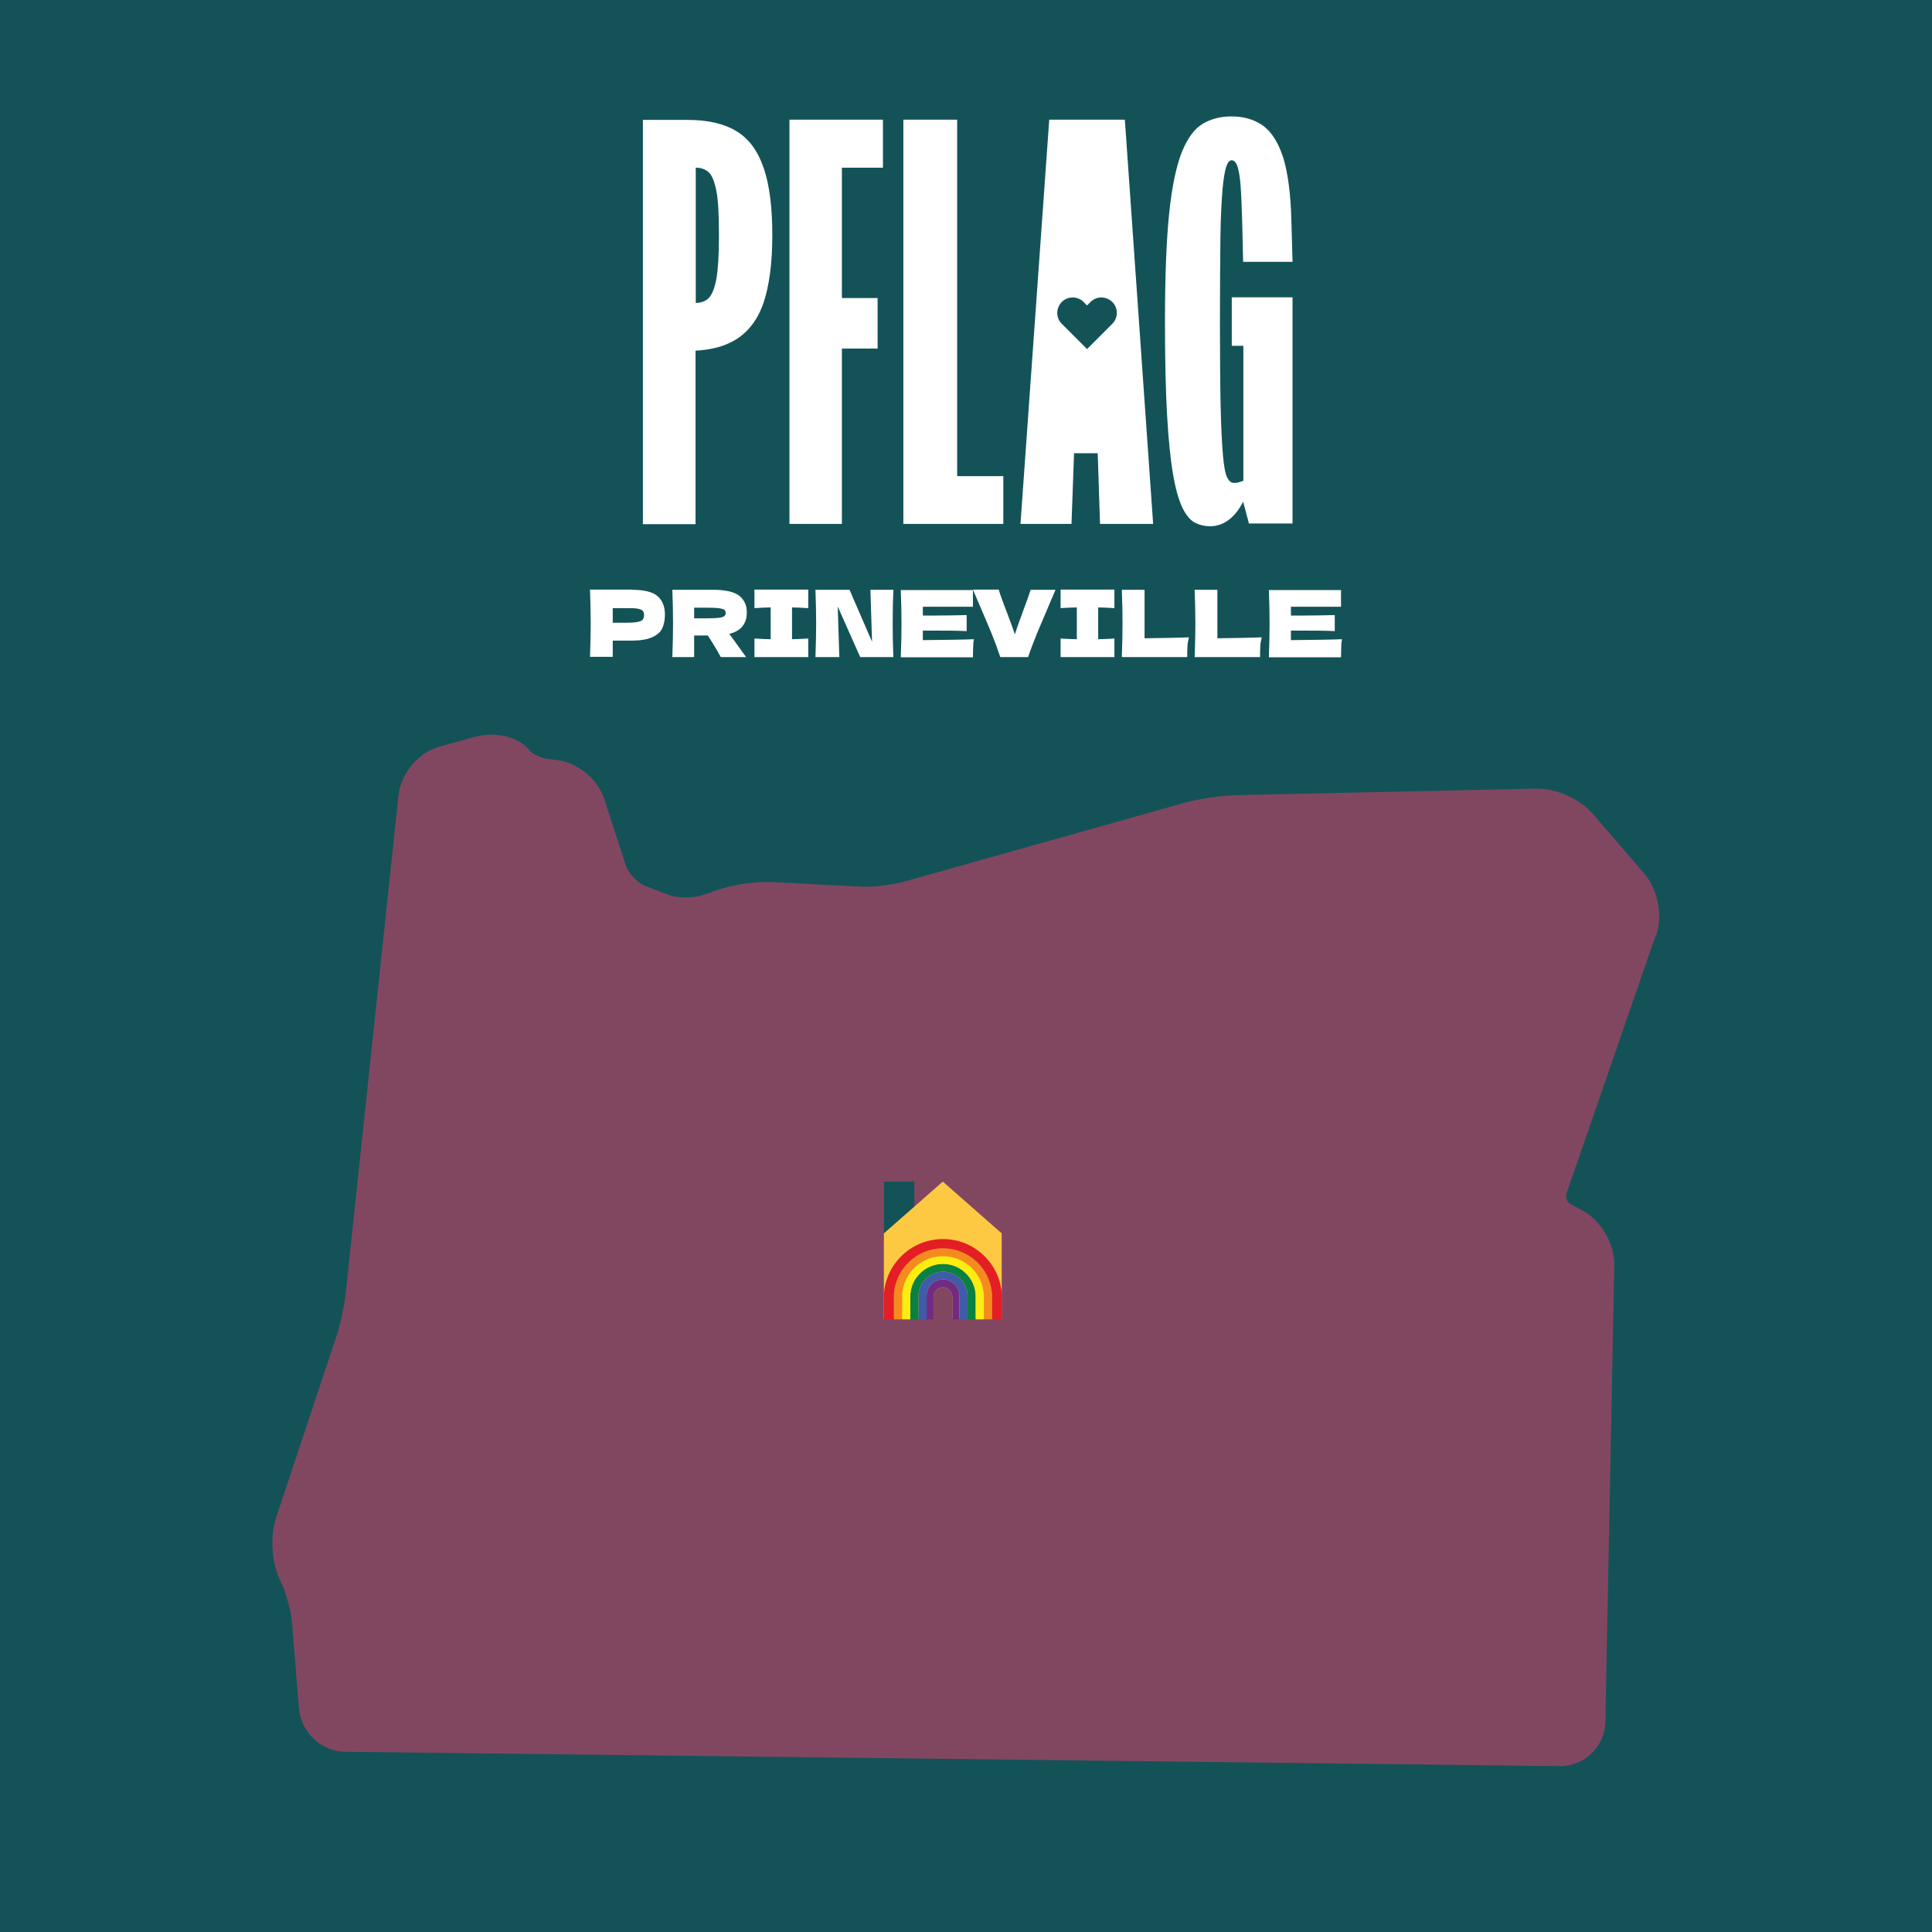 <?xml version="1.0" encoding="UTF-8"?> <svg xmlns="http://www.w3.org/2000/svg" xmlns:xlink="http://www.w3.org/1999/xlink" width="500" zoomAndPan="magnify" viewBox="0 0 375 375" height="500" preserveAspectRatio="xMidYMid meet" version="1.0"><rect x="-37.5" width="450" fill="#ffffff" y="-37.5" height="450" fill-opacity="1"></rect><rect x="-37.5" width="450" fill="#135358" y="-37.5" height="450" fill-opacity="1"></rect><path fill="#824760" d="M 321.465 181.586 C 322.77 177.777 321.785 172.633 319.176 169.602 L 309.129 157.934 C 306.699 155.117 302.188 153.07 298.414 153.07 L 240.012 154.34 C 237.051 154.41 232.539 155.082 229.684 155.891 L 175.16 171.223 C 173.113 171.785 169.379 172.211 167.121 172.105 L 150.062 171.223 C 146.926 171.047 142.238 171.715 139.312 172.738 L 136.07 173.832 C 134.59 174.324 131.312 174.289 129.832 173.727 L 125.074 171.895 C 123.77 171.363 121.973 169.496 121.516 168.121 L 117.285 155.082 C 115.98 151.062 111.82 147.785 107.629 147.469 L 106.887 147.395 C 105.195 147.254 103.398 146.34 103.012 145.918 C 101.461 143.836 98.605 142.602 95.363 142.602 C 94.27 142.602 93.176 142.742 92.152 143.027 L 85.316 144.93 C 81.227 146.059 77.809 150.109 77.352 154.34 L 67.094 251.125 C 66.848 253.453 66 257.293 65.262 259.516 L 53.559 294.691 C 52.43 298.109 52.715 303.148 54.23 306.426 L 54.688 307.414 C 55.605 309.387 56.555 312.984 56.695 315.133 L 58.035 331.594 C 58.422 336.281 62.371 339.98 67.059 340.016 L 302.75 342.801 L 302.855 342.801 C 307.578 342.801 311.527 338.961 311.598 334.203 L 313.324 245.523 C 313.395 241.434 310.75 236.887 307.156 234.949 L 304.793 233.68 C 304.195 233.363 303.809 232.375 304.02 231.742 L 321.359 181.586 Z M 321.465 181.586 " fill-opacity="1" fill-rule="nonzero"></path><path fill="#135358" d="M 171.559 229.348 L 177.469 229.348 L 177.469 240.719 L 171.559 240.719 Z M 171.559 229.348 " fill-opacity="1" fill-rule="nonzero"></path><path fill="#fdc942" d="M 182.996 229.348 L 171.559 239.398 L 171.559 255.949 L 181.195 255.949 L 181.195 251.773 C 181.195 250.734 181.977 249.871 182.961 249.852 C 182.984 249.848 183.008 249.848 183.031 249.848 C 183.055 249.848 183.078 249.848 183.098 249.852 C 184.082 249.871 184.863 250.734 184.863 251.773 L 184.863 255.949 L 194.43 255.949 L 194.43 239.398 Z M 182.996 229.348 " fill-opacity="1" fill-rule="nonzero"></path><path fill="#732a83" d="M 183.031 248.34 C 181.371 248.34 180.012 249.613 179.867 251.238 L 179.855 251.238 L 179.855 256.094 L 181.195 256.094 L 181.195 251.773 C 181.195 250.734 181.977 249.871 182.961 249.852 C 182.984 249.848 183.008 249.848 183.031 249.848 C 183.055 249.848 183.078 249.848 183.098 249.852 C 183.945 249.867 184.641 250.512 184.816 251.355 C 184.816 251.355 184.863 251.637 184.863 251.773 L 184.863 256.094 L 186.207 256.094 L 186.207 251.355 C 186.121 249.676 184.73 248.34 183.031 248.34 Z M 183.031 248.34 " fill-opacity="1" fill-rule="nonzero"></path><path fill="#3e5ca9" d="M 181.672 250.484 C 181.707 250.441 181.746 250.402 181.785 250.363 C 181.746 250.402 181.707 250.441 181.672 250.484 Z M 181.672 250.484 " fill-opacity="1" fill-rule="nonzero"></path><path fill="#3e5ca9" d="M 181.426 250.859 C 181.344 251.012 181.281 251.176 181.242 251.355 C 181.281 251.18 181.344 251.012 181.426 250.859 Z M 181.426 250.859 " fill-opacity="1" fill-rule="nonzero"></path><path fill="#3e5ca9" d="M 181.582 250.602 C 181.543 250.652 181.508 250.703 181.473 250.758 C 181.508 250.703 181.543 250.652 181.582 250.602 Z M 181.582 250.602 " fill-opacity="1" fill-rule="nonzero"></path><path fill="#3e5ca9" d="M 182.031 250.156 C 181.988 250.188 181.949 250.219 181.91 250.25 C 181.949 250.215 181.992 250.188 182.031 250.156 Z M 182.031 250.156 " fill-opacity="1" fill-rule="nonzero"></path><path fill="#3e5ca9" d="M 183.031 246.832 C 180.496 246.832 178.422 248.812 178.27 251.309 L 178.266 251.309 L 178.266 256.094 L 179.855 256.094 L 179.867 251.238 C 180.012 249.613 181.371 248.34 183.031 248.34 C 184.73 248.34 186.121 249.676 186.207 251.355 L 186.207 256.094 L 187.793 256.094 L 187.793 251.355 C 187.664 248.836 185.582 246.836 183.031 246.836 Z M 183.031 246.832 " fill-opacity="1" fill-rule="nonzero"></path><path fill="#3e5ca9" d="M 182.312 250 C 182.273 250.016 182.23 250.039 182.191 250.062 C 182.23 250.039 182.273 250.016 182.312 250 Z M 182.312 250 " fill-opacity="1" fill-rule="nonzero"></path><path fill="#3e5ca9" d="M 182.625 249.895 C 182.59 249.902 182.555 249.914 182.516 249.926 C 182.555 249.914 182.59 249.902 182.625 249.895 Z M 182.625 249.895 " fill-opacity="1" fill-rule="nonzero"></path><path fill="#0a8141" d="M 181.32 251.094 C 181.289 251.176 181.266 251.262 181.246 251.348 C 181.266 251.262 181.289 251.176 181.32 251.094 Z M 181.32 251.094 " fill-opacity="1" fill-rule="nonzero"></path><path fill="#0a8141" d="M 189.273 250.465 C 189.176 249.953 189.012 249.453 188.789 248.984 C 188.355 248.059 187.695 247.246 186.883 246.625 C 186.059 245.996 185.086 245.574 184.062 245.41 C 183.723 245.355 183.375 245.324 183.031 245.324 C 179.684 245.324 176.945 247.91 176.695 251.195 L 176.676 256.094 L 178.266 256.094 L 178.266 251.309 L 178.27 251.309 C 178.422 248.812 180.496 246.832 183.031 246.832 C 185.582 246.832 187.664 248.836 187.793 251.355 L 187.793 256.094 L 189.383 256.094 L 189.383 252.41 C 189.383 251.758 189.398 251.109 189.273 250.465 Z M 189.273 250.465 " fill-opacity="1" fill-rule="nonzero"></path><path fill="#fced11" d="M 183.031 243.816 C 178.84 243.816 175.414 247.059 175.109 251.172 L 175.09 256.094 L 176.676 256.094 L 176.691 251.355 L 176.691 251.191 C 176.945 247.91 179.684 245.324 183.031 245.324 C 183.375 245.324 183.723 245.352 184.062 245.41 C 185.086 245.574 186.059 245.996 186.883 246.625 C 187.695 247.246 188.355 248.059 188.789 248.984 C 189.012 249.453 189.176 249.953 189.273 250.465 C 189.332 250.762 189.355 251.059 189.371 251.355 L 189.383 251.883 C 189.383 252.059 189.383 252.234 189.383 252.41 L 189.383 256.094 L 190.973 256.094 L 190.973 251.355 C 190.758 247.156 187.281 243.82 183.031 243.82 Z M 183.031 243.816 " fill-opacity="1" fill-rule="nonzero"></path><path fill="#f58b1f" d="M 183.031 242.312 C 177.965 242.312 173.82 246.262 173.508 251.25 L 173.5 256.094 L 175.09 256.094 L 175.109 251.172 C 175.414 247.059 178.84 243.82 183.031 243.82 C 187.281 243.82 190.758 247.156 190.973 251.355 L 190.973 256.094 L 192.559 256.094 L 192.559 251.355 C 192.301 246.316 188.133 242.312 183.031 242.312 Z M 183.031 242.312 " fill-opacity="1" fill-rule="nonzero"></path><path fill="#e31e25" d="M 194.461 251.324 C 194.137 245.293 189.145 240.5 183.031 240.5 C 176.918 240.5 171.887 245.285 171.559 251.316 L 171.594 256.094 L 173.5 256.094 L 173.508 251.25 C 173.82 246.262 177.965 242.309 183.031 242.309 C 188.133 242.309 192.301 246.316 192.559 251.355 L 192.559 256.094 L 194.465 256.094 Z M 194.461 251.324 " fill-opacity="1" fill-rule="nonzero"></path><path fill="#ffffff" d="M 142.973 25.48 C 140.539 23.996 137.391 23.273 133.473 23.273 L 124.785 23.273 L 124.785 101.742 L 135.004 101.742 L 135.004 68.066 C 138.199 67.887 140.855 67.168 142.973 65.816 C 145.359 64.285 147.16 61.898 148.238 58.66 C 149.32 55.371 149.906 51.051 149.906 45.695 C 149.906 40.336 149.363 35.879 148.238 32.637 C 147.113 29.309 145.359 26.922 142.973 25.48 Z M 139.055 54.113 C 138.695 55.957 138.199 57.219 137.57 57.848 C 136.941 58.477 136.086 58.793 135.047 58.793 L 135.047 32.547 C 136.086 32.547 136.941 32.863 137.57 33.449 C 138.199 34.035 138.695 35.25 139.055 37.094 C 139.414 38.941 139.551 41.82 139.551 45.648 C 139.551 49.52 139.371 52.266 139.055 54.113 Z M 153.191 101.695 L 163.41 101.695 L 163.41 67.664 L 170.344 67.664 L 170.344 57.848 L 163.41 57.848 L 163.41 32.547 L 171.379 32.547 L 171.379 23.23 L 153.234 23.23 L 153.234 101.695 Z M 185.785 23.23 L 175.34 23.23 L 175.34 101.695 L 194.742 101.695 L 194.742 92.422 L 185.785 92.422 Z M 239.086 57.848 L 239.086 67.121 L 241.336 67.121 L 241.336 93.324 C 240.977 93.457 240.707 93.547 240.391 93.637 C 240.121 93.727 239.805 93.727 239.445 93.727 C 238.949 93.727 238.547 93.367 238.184 92.648 C 237.824 91.926 237.555 90.488 237.375 88.371 C 237.195 86.254 237.016 83.102 236.926 78.918 C 236.836 74.73 236.789 69.281 236.789 62.441 C 236.789 55.641 236.836 50.465 236.879 46.324 C 236.926 42.184 237.105 39.031 237.285 36.871 C 237.465 34.707 237.734 33.223 238.004 32.367 C 238.273 31.559 238.637 31.109 239.039 31.109 C 239.535 31.109 239.895 31.469 240.168 32.234 C 240.438 33 240.66 34.258 240.797 36.016 C 240.93 37.77 241.023 40.199 241.113 43.309 L 241.293 50.824 L 250.879 50.824 L 250.656 42.766 C 250.52 37.59 249.98 33.582 249.078 30.613 C 248.133 27.688 246.828 25.617 245.164 24.398 C 243.453 23.184 241.426 22.598 239.039 22.598 C 236.969 22.598 235.125 23.051 233.504 23.996 C 231.883 24.941 230.531 26.742 229.406 29.488 C 228.328 32.188 227.473 36.195 226.93 41.461 C 226.391 46.73 226.121 53.707 226.121 62.352 C 226.121 69.645 226.254 75.719 226.527 80.539 C 226.797 85.355 227.199 89.227 227.695 92.105 C 228.191 94.988 228.82 97.148 229.543 98.633 C 230.262 100.074 231.074 101.02 231.973 101.473 C 232.875 101.922 233.82 102.145 234.855 102.145 C 236.25 102.145 237.465 101.695 238.59 100.84 C 239.672 99.984 240.57 98.816 241.293 97.375 L 242.418 101.605 L 250.879 101.605 L 250.879 57.715 L 239.086 57.715 Z M 218.332 23.23 L 203.656 23.23 L 198.074 101.695 L 207.977 101.695 L 208.473 87.965 L 213.066 87.965 L 213.516 101.695 L 223.824 101.695 Z M 215.992 62.754 L 215.945 62.801 C 215.945 62.801 215.945 62.844 215.902 62.844 C 215.902 62.844 215.855 62.844 215.855 62.891 L 215.227 63.52 L 210.996 67.754 L 206.133 62.891 C 206.133 62.891 206.086 62.891 206.086 62.844 C 206.086 62.844 206.086 62.801 206.043 62.801 L 205.996 62.754 C 204.918 61.586 204.961 59.785 206.086 58.613 C 207.211 57.488 209.059 57.441 210.23 58.523 L 210.273 58.57 C 210.273 58.57 210.32 58.57 210.32 58.613 C 210.32 58.613 210.32 58.66 210.363 58.66 L 210.996 59.289 L 211.625 58.66 C 211.625 58.66 211.625 58.613 211.668 58.613 C 211.668 58.613 211.715 58.613 211.715 58.57 L 211.758 58.523 C 212.93 57.441 214.73 57.488 215.902 58.613 C 217.027 59.738 217.07 61.586 215.992 62.754 Z M 215.992 62.754 " fill-opacity="1" fill-rule="nonzero"></path><path fill="#ffffff" d="M 122.668 114.48 C 125.055 114.48 126.719 114.887 127.664 115.742 C 128.609 116.598 129.062 117.766 129.062 119.297 C 129.062 120.332 128.883 121.234 128.52 122 C 128.16 122.719 127.484 123.305 126.539 123.711 C 125.594 124.113 124.336 124.34 122.668 124.34 L 118.934 124.34 L 118.934 127.492 L 114.52 127.492 C 114.609 125.148 114.656 122.988 114.656 120.965 C 114.656 118.938 114.609 116.777 114.52 114.438 L 122.668 114.438 Z M 121.41 120.875 C 122.398 120.875 123.164 120.828 123.66 120.738 C 124.156 120.648 124.516 120.512 124.695 120.332 C 124.875 120.109 125.008 119.84 125.008 119.434 C 125.008 119.027 124.918 118.758 124.738 118.531 C 124.559 118.352 124.199 118.219 123.703 118.129 C 123.211 118.039 122.445 118.039 121.41 118.039 L 118.934 118.039 L 118.934 120.875 Z M 121.41 120.875 " fill-opacity="1" fill-rule="nonzero"></path><path fill="#ffffff" d="M 144.188 121.457 C 143.691 122.18 142.793 122.719 141.578 123.035 C 141.711 123.215 141.801 123.395 141.891 123.484 L 144.816 127.535 L 139.91 127.535 C 139.371 126.547 138.559 125.148 137.391 123.352 L 134.734 123.352 L 134.734 127.535 L 130.5 127.535 C 130.594 125.195 130.637 123.035 130.637 121.008 C 130.637 118.984 130.594 116.82 130.5 114.48 L 138.426 114.48 C 140.855 114.48 142.523 114.887 143.512 115.652 C 144.457 116.418 144.953 117.496 144.953 118.805 C 144.953 119.883 144.727 120.738 144.188 121.457 Z M 134.734 117.949 L 134.734 120.02 L 137.164 120.02 C 138.199 120.02 138.965 119.973 139.461 119.93 C 140 119.883 140.359 119.75 140.539 119.613 C 140.766 119.477 140.855 119.254 140.855 118.984 C 140.855 118.711 140.766 118.531 140.586 118.352 C 140.406 118.219 140.047 118.129 139.504 118.039 C 138.965 117.992 138.199 117.949 137.164 117.949 Z M 134.734 117.949 " fill-opacity="1" fill-rule="nonzero"></path><path fill="#ffffff" d="M 156.883 118.039 C 155.441 117.949 154.406 117.902 153.73 117.902 L 153.73 124.07 C 154.406 124.07 155.488 124.023 156.883 123.934 L 156.883 127.535 L 146.438 127.535 L 146.438 123.934 C 147.832 124.023 148.871 124.07 149.59 124.07 L 149.59 117.902 C 148.871 117.902 147.832 117.949 146.438 118.039 L 146.438 114.438 L 156.883 114.438 Z M 156.883 118.039 " fill-opacity="1" fill-rule="nonzero"></path><path fill="#ffffff" d="M 173.402 114.48 C 173.312 116.508 173.27 118.668 173.27 121.008 C 173.27 123.352 173.312 125.512 173.402 127.535 L 166.965 127.535 L 162.602 117.723 L 162.914 127.535 L 158.277 127.535 C 158.367 125.195 158.414 123.035 158.414 121.008 C 158.414 118.984 158.367 116.82 158.277 114.48 L 164.895 114.48 L 169.262 124.566 L 168.949 114.48 Z M 173.402 114.48 " fill-opacity="1" fill-rule="nonzero"></path><path fill="#ffffff" d="M 179.121 124.25 C 183.668 124.203 187 124.16 189.027 124.07 C 188.934 124.566 188.891 125.059 188.891 125.602 C 188.891 126.141 188.844 126.77 188.844 127.582 L 174.844 127.582 C 174.934 125.242 174.98 123.078 174.98 121.055 C 174.98 119.027 174.934 116.867 174.844 114.527 L 188.844 114.527 L 188.844 117.766 L 179.121 117.766 L 179.121 119.477 C 179.707 119.477 180.562 119.477 181.688 119.477 C 183.578 119.477 185.559 119.434 187.629 119.387 L 187.629 122.496 C 185.605 122.402 183.625 122.402 181.688 122.402 C 180.562 122.402 179.707 122.402 179.121 122.402 Z M 179.121 124.25 " fill-opacity="1" fill-rule="nonzero"></path><path fill="#ffffff" d="M 204.871 114.48 L 203.703 117.227 C 202.664 119.656 201.855 121.594 201.227 123.078 C 200.641 124.566 200.055 126.051 199.559 127.535 L 194.156 127.535 C 193.664 126.051 193.121 124.566 192.535 123.125 C 191.953 121.684 191.141 119.793 190.152 117.496 C 189.973 117.094 189.566 116.102 188.844 114.438 L 193.844 114.438 C 194.203 115.605 194.742 117.094 195.465 118.938 C 196.094 120.559 196.59 121.953 196.992 123.125 C 197.266 122.312 197.535 121.414 197.895 120.469 C 198.254 119.523 198.48 118.938 198.523 118.758 C 199.199 116.91 199.738 115.473 200.055 114.48 Z M 204.871 114.48 " fill-opacity="1" fill-rule="nonzero"></path><path fill="#ffffff" d="M 216.305 118.039 C 214.867 117.949 213.832 117.902 213.156 117.902 L 213.156 124.07 C 213.832 124.07 214.91 124.023 216.305 123.934 L 216.305 127.535 L 205.863 127.535 L 205.863 123.934 C 207.258 124.023 208.293 124.07 209.012 124.07 L 209.012 117.902 C 208.293 117.902 207.258 117.949 205.863 118.039 L 205.863 114.438 L 216.305 114.438 Z M 216.305 118.039 " fill-opacity="1" fill-rule="nonzero"></path><path fill="#ffffff" d="M 222.113 123.891 C 225.582 123.844 228.461 123.801 230.758 123.711 C 230.621 124.34 230.488 124.926 230.488 125.465 C 230.441 126.051 230.441 126.727 230.441 127.535 L 217.746 127.535 C 217.836 125.195 217.883 123.035 217.883 121.008 C 217.883 118.984 217.836 116.82 217.746 114.48 L 222.16 114.48 L 222.16 123.891 Z M 222.113 123.891 " fill-opacity="1" fill-rule="nonzero"></path><path fill="#ffffff" d="M 236.25 123.891 C 239.715 123.844 242.598 123.801 244.895 123.711 C 244.758 124.34 244.621 124.926 244.621 125.465 C 244.578 126.051 244.578 126.727 244.578 127.535 L 231.883 127.535 C 231.973 125.195 232.02 123.035 232.02 121.008 C 232.02 118.984 231.973 116.82 231.883 114.48 L 236.293 114.48 L 236.293 123.891 Z M 236.25 123.891 " fill-opacity="1" fill-rule="nonzero"></path><path fill="#ffffff" d="M 250.566 124.25 C 255.113 124.203 258.445 124.16 260.469 124.07 C 260.379 124.566 260.336 125.059 260.336 125.602 C 260.336 126.141 260.289 126.77 260.289 127.582 L 246.289 127.582 C 246.379 125.242 246.422 123.078 246.422 121.055 C 246.422 119.027 246.379 116.867 246.289 114.527 L 260.289 114.527 L 260.289 117.766 L 250.566 117.766 L 250.566 119.477 C 251.152 119.477 252.008 119.477 253.133 119.477 C 255.023 119.477 257.004 119.434 259.074 119.387 L 259.074 122.496 C 257.047 122.402 255.066 122.402 253.133 122.402 C 252.008 122.402 251.152 122.402 250.566 122.402 Z M 250.566 124.25 " fill-opacity="1" fill-rule="nonzero"></path></svg> 